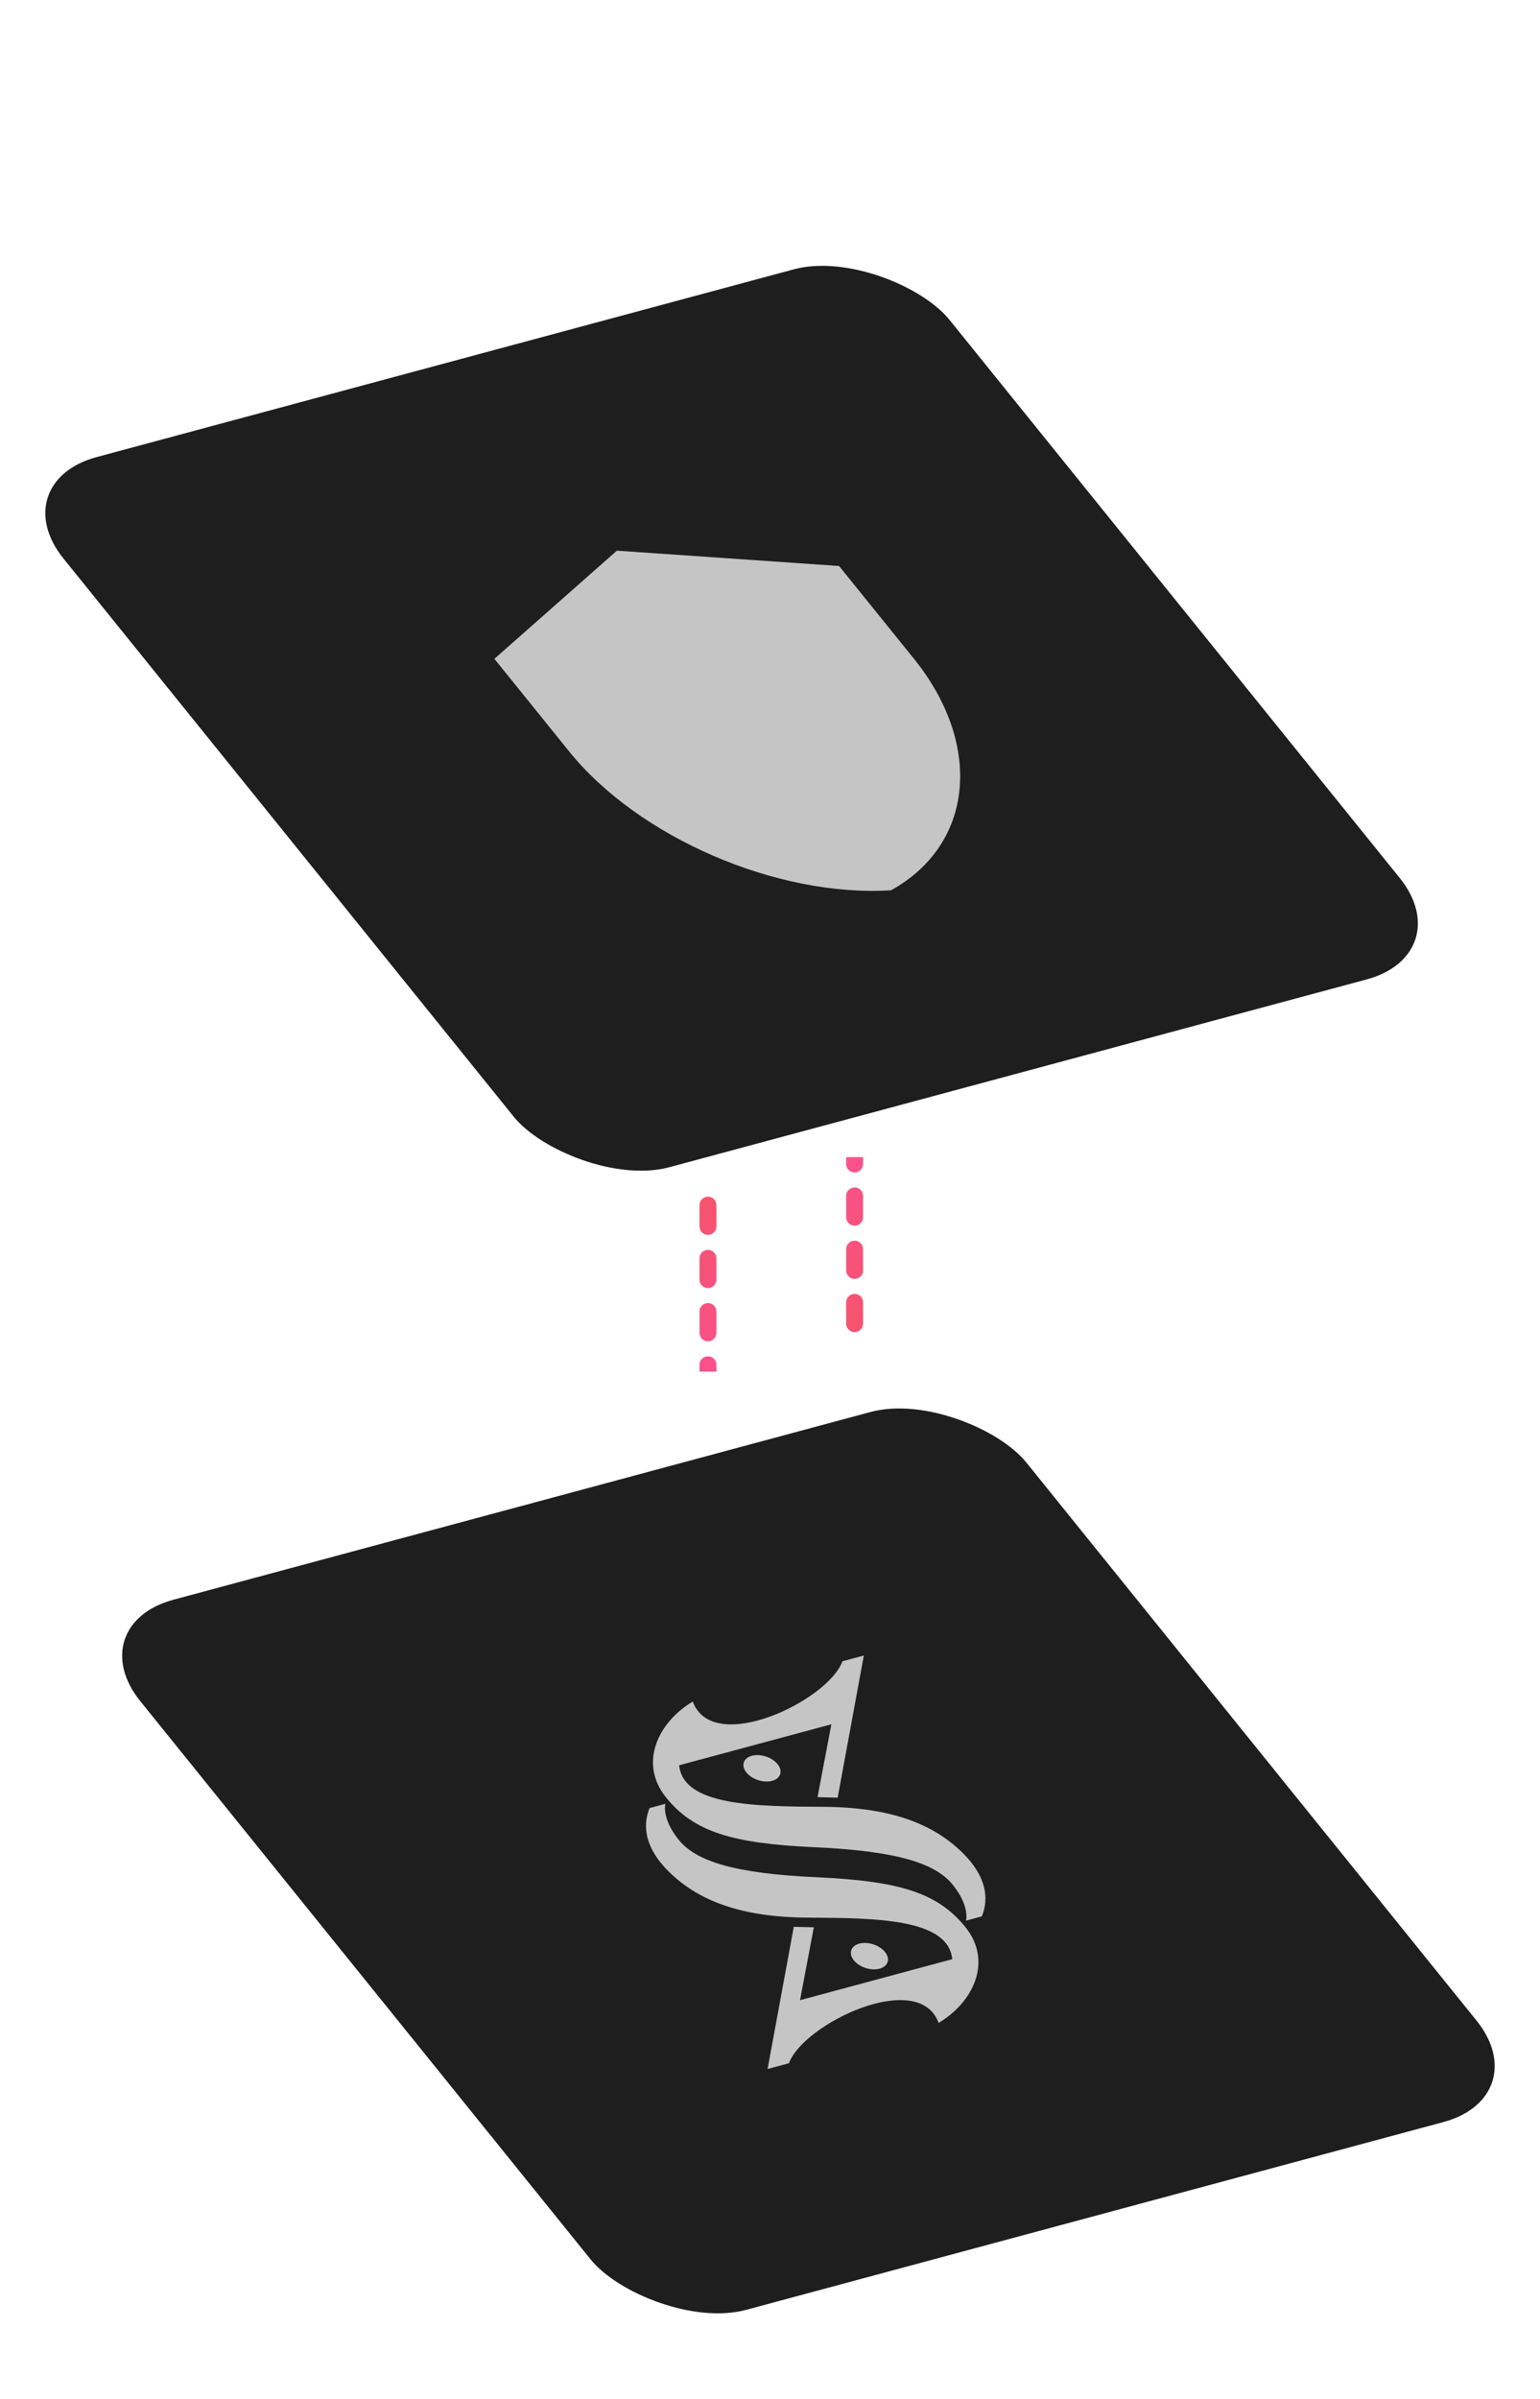 <svg width="273" height="425" viewBox="0 0 273 425" fill="none" xmlns="http://www.w3.org/2000/svg">
<g filter="url(#filter0_d_64_26577)">
<rect width="162.604" height="161.697" rx="17.325" transform="matrix(0.966 -0.26 0.628 0.778 0.382 78.267)" fill="#1E1E1E"/>
<g clip-path="url(#clip0_64_26577)">
<path d="M109.357 90.337L87.641 109.501L100.895 125.91C113.155 141.089 137.655 151.773 157.956 150.504C172.689 142.342 174.26 124.639 161.999 109.461L148.745 93.052L109.357 90.337Z" fill="#C5C5C5"/>
</g>
</g>
<g filter="url(#filter1_d_64_26577)">
<rect width="162.604" height="161.697" rx="17.325" transform="matrix(0.966 -0.26 0.628 0.778 14 280.695)" fill="#1E1E1E"/>
<path d="M170.566 320.955C175.671 325.947 174.948 330.125 174.053 332.287L171.245 333.043C171.251 333.024 171.967 330.484 168.88 326.663C165.794 322.841 158.893 320.687 144.355 320.032C129.819 319.373 122.998 317.312 118.077 311.22C113.155 305.127 116.691 297.858 122.812 294.232C126.377 303.91 146.829 294.06 149.341 287.09L153.133 286.07L148.496 311.258L144.926 311.167L147.38 298.253L120.393 305.518C121.119 312.711 133.862 312.804 145.949 312.877C158.036 312.95 165.455 315.959 170.564 320.952L170.566 320.955ZM132.321 306.798C133.313 308.025 135.349 308.687 136.874 308.277C138.398 307.866 138.829 306.541 137.837 305.313C136.845 304.085 134.806 303.424 133.285 303.833C131.763 304.243 131.329 305.57 132.321 306.798ZM144.849 325.357C130.311 324.702 123.425 322.564 120.325 318.726C117.225 314.888 117.954 312.365 117.96 312.346L115.152 313.102C114.257 315.264 113.534 319.442 118.639 324.434C123.748 329.427 131.167 332.437 143.254 332.51C155.341 332.583 168.084 332.676 168.81 339.869L141.822 347.134L144.27 334.215L140.716 334.135L136.071 359.323L139.863 358.302C142.374 351.332 162.826 341.482 166.392 351.16C172.513 347.534 176.048 340.265 171.127 334.172C166.206 328.08 159.385 326.019 144.848 325.36L144.849 325.357ZM156.883 338.591C155.891 337.364 153.855 336.702 152.331 337.112C150.807 337.522 150.376 338.848 151.368 340.076C152.36 341.304 154.399 341.965 155.92 341.556C157.442 341.146 157.875 339.819 156.883 338.591Z" fill="#C5C5C5"/>
</g>
<g clip-path="url(#clip1_64_26577)">
<path d="M127 217.271C127 218.1 126.328 218.771 125.5 218.771C124.672 218.771 124 218.1 124 217.271L124 213.5C124 212.672 124.672 212 125.5 212C126.328 212 127 212.672 127 213.5L127 217.271ZM127 226.7C127 227.528 126.328 228.2 125.5 228.2C124.672 228.2 124 227.528 124 226.7L124 222.929C124 222.1 124.672 221.429 125.5 221.429C126.328 221.429 127 222.1 127 222.929L127 226.7ZM127 236.129C127 236.957 126.328 237.629 125.5 237.629C124.672 237.629 124 236.957 124 236.129L124 232.357C124 231.529 124.672 230.857 125.5 230.857C126.328 230.857 127 231.529 127 232.357L127 236.129ZM127 245.557C127 246.385 126.328 247.057 125.5 247.057C124.672 247.057 124 246.385 124 245.557L124 241.785C124 240.957 124.672 240.285 125.5 240.285C126.328 240.285 127 240.957 127 241.785L127 245.557ZM127 254.985C127 255.814 126.328 256.485 125.5 256.485C124.672 256.485 124 255.814 124 254.985L124 251.214C124 250.386 124.672 249.714 125.5 249.714C126.328 249.714 127 250.386 127 251.214L127 254.985Z" fill="url(#paint0_linear_64_26577)"/>
</g>
<g clip-path="url(#clip2_64_26577)">
<path d="M150 230.729C150 229.9 150.672 229.229 151.5 229.229C152.328 229.229 153 229.9 153 230.729L153 234.5C153 235.328 152.328 236 151.5 236C150.672 236 150 235.328 150 234.5L150 230.729ZM150 221.3C150 220.472 150.672 219.8 151.5 219.8C152.328 219.8 153 220.472 153 221.3L153 225.071C153 225.9 152.328 226.571 151.5 226.571C150.672 226.571 150 225.9 150 225.071L150 221.3ZM150 211.871C150 211.043 150.672 210.371 151.5 210.371C152.328 210.371 153 211.043 153 211.871L153 215.643C153 216.471 152.328 217.143 151.5 217.143C150.672 217.143 150 216.471 150 215.643L150 211.871ZM150 202.443C150 201.615 150.672 200.943 151.5 200.943C152.328 200.943 153 201.615 153 202.443L153 206.215C153 207.043 152.328 207.715 151.5 207.715C150.672 207.715 150 207.043 150 206.215L150 202.443ZM150 193.015C150 192.186 150.672 191.515 151.5 191.515C152.328 191.515 153 192.186 153 193.015L153 196.786C153 197.614 152.328 198.286 151.5 198.286C150.672 198.286 150 197.614 150 196.786L150 193.015Z" fill="url(#paint1_linear_64_26577)"/>
</g>
<defs>
<filter id="filter0_d_64_26577" x="0.382" y="35.999" width="258.618" height="175.275" filterUnits="userSpaceOnUse" color-interpolation-filters="sRGB">
<feFlood flood-opacity="0" result="BackgroundImageFix"/>
<feColorMatrix in="SourceAlpha" type="matrix" values="0 0 0 0 0 0 0 0 0 0 0 0 0 0 0 0 0 0 127 0" result="hardAlpha"/>
<feOffset dy="7.219"/>
<feComposite in2="hardAlpha" operator="out"/>
<feColorMatrix type="matrix" values="0 0 0 0 1 0 0 0 0 1 0 0 0 0 1 0 0 0 0.25 0"/>
<feBlend mode="normal" in2="BackgroundImageFix" result="effect1_dropShadow_64_26577"/>
<feBlend mode="normal" in="SourceGraphic" in2="effect1_dropShadow_64_26577" result="shape"/>
</filter>
<filter id="filter1_d_64_26577" x="14" y="238.427" width="258.618" height="175.275" filterUnits="userSpaceOnUse" color-interpolation-filters="sRGB">
<feFlood flood-opacity="0" result="BackgroundImageFix"/>
<feColorMatrix in="SourceAlpha" type="matrix" values="0 0 0 0 0 0 0 0 0 0 0 0 0 0 0 0 0 0 127 0" result="hardAlpha"/>
<feOffset dy="7.219"/>
<feComposite in2="hardAlpha" operator="out"/>
<feColorMatrix type="matrix" values="0 0 0 0 1 0 0 0 0 1 0 0 0 0 1 0 0 0 0.25 0"/>
<feBlend mode="normal" in2="BackgroundImageFix" result="effect1_dropShadow_64_26577"/>
<feBlend mode="normal" in="SourceGraphic" in2="effect1_dropShadow_64_26577" result="shape"/>
</filter>
<linearGradient id="paint0_linear_64_26577" x1="125.333" y1="272.165" x2="-194.298" y2="15.334" gradientUnits="userSpaceOnUse">
<stop stop-color="#FD51A7"/>
<stop offset="0.192" stop-color="#ED552F"/>
<stop offset="0.534" stop-color="#FD51A7" stop-opacity="0"/>
</linearGradient>
<linearGradient id="paint1_linear_64_26577" x1="151.667" y1="175.835" x2="471.298" y2="432.666" gradientUnits="userSpaceOnUse">
<stop stop-color="#FD51A7"/>
<stop offset="0.192" stop-color="#ED552F"/>
<stop offset="0.534" stop-color="#FD51A7" stop-opacity="0"/>
</linearGradient>
<clipPath id="clip0_64_26577">
<rect width="84.374" height="84.374" fill="white" transform="matrix(0.966 -0.26 0.628 0.778 66.411 98.569)"/>
</clipPath>
<clipPath id="clip1_64_26577">
<rect width="5" height="31" fill="white" transform="translate(123 212)"/>
</clipPath>
<clipPath id="clip2_64_26577">
<rect width="5" height="31" fill="white" transform="translate(154 236) rotate(-180)"/>
</clipPath>
</defs>
</svg>
